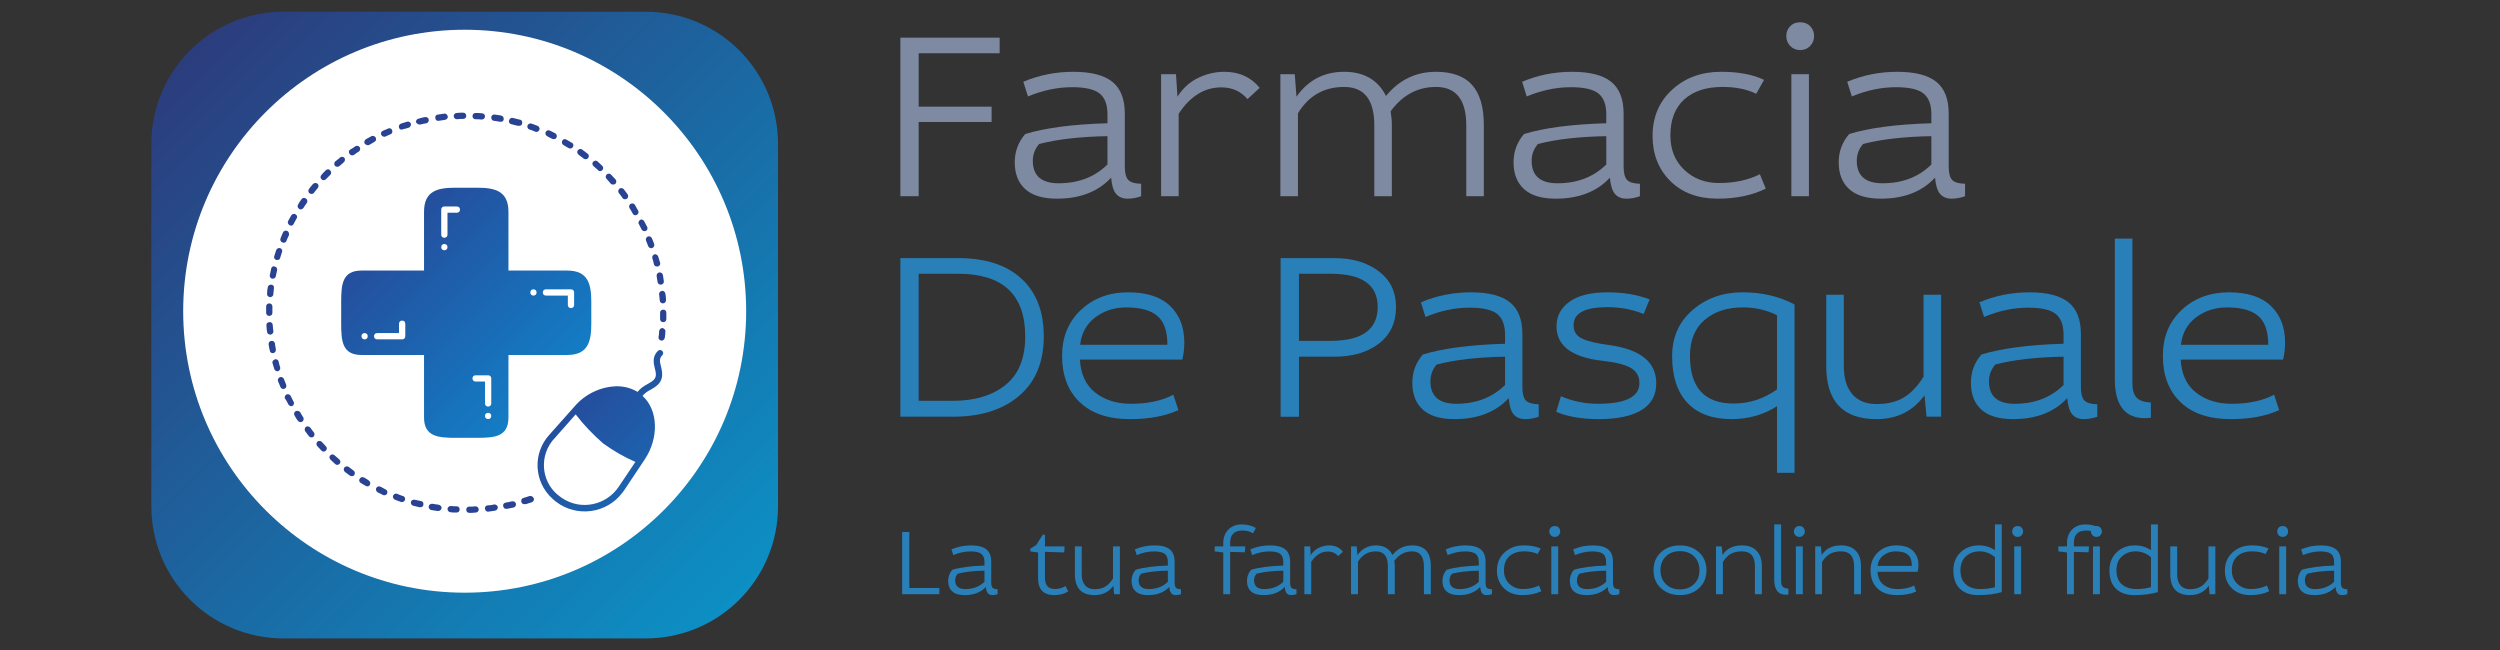 <?xml version="1.0" encoding="UTF-8"?>
<svg id="Livello_1" data-name="Livello 1" xmlns="http://www.w3.org/2000/svg" xmlns:xlink="http://www.w3.org/1999/xlink" viewBox="0 0 250 65">
  <rect x="0" y="0" width="250" height="65" fill="#333333" stroke="none"/>
  <defs>
    <style>
      .cls-1 {
        fill: url(#Sfumatura_senza_nome_60-50);
      }

      .cls-1, .cls-2, .cls-3, .cls-4, .cls-5, .cls-6, .cls-7, .cls-8, .cls-9, .cls-10, .cls-11, .cls-12, .cls-13, .cls-14, .cls-15, .cls-16, .cls-17, .cls-18, .cls-19, .cls-20, .cls-21, .cls-22, .cls-23, .cls-24, .cls-25, .cls-26, .cls-27, .cls-28, .cls-29, .cls-30, .cls-31, .cls-32, .cls-33, .cls-34, .cls-35, .cls-36, .cls-37, .cls-38, .cls-39, .cls-40, .cls-41, .cls-42, .cls-43, .cls-44, .cls-45, .cls-46, .cls-47, .cls-48, .cls-49, .cls-50, .cls-51, .cls-52, .cls-53, .cls-54, .cls-55, .cls-56, .cls-57, .cls-58, .cls-59, .cls-60, .cls-61 {
        stroke-width: 0px;
      }

      .cls-2 {
        fill: url(#Sfumatura_senza_nome_60-36);
      }

      .cls-3 {
        fill: url(#Sfumatura_senza_nome_60-39);
      }

      .cls-4 {
        fill: url(#Sfumatura_senza_nome_60-32);
      }

      .cls-5 {
        fill: url(#Sfumatura_senza_nome_60-37);
      }

      .cls-6 {
        fill: url(#Sfumatura_senza_nome_60-56);
      }

      .cls-7 {
        fill: url(#Sfumatura_senza_nome_60-55);
      }

      .cls-8 {
        fill: url(#Sfumatura_senza_nome_60-57);
      }

      .cls-9 {
        fill: url(#Sfumatura_senza_nome_60-22);
      }

      .cls-10 {
        fill: url(#Sfumatura_senza_nome_60-28);
      }

      .cls-11 {
        fill: url(#Sfumatura_senza_nome_60-23);
      }

      .cls-12 {
        fill: url(#Sfumatura_senza_nome_60-21);
      }

      .cls-13 {
        fill: url(#Sfumatura_senza_nome_60-24);
      }

      .cls-14 {
        fill: url(#Sfumatura_senza_nome_60-29);
      }

      .cls-15 {
        fill: url(#Sfumatura_senza_nome_60-47);
      }

      .cls-16 {
        fill: url(#Sfumatura_senza_nome_60-30);
      }

      .cls-17 {
        fill: url(#Sfumatura_senza_nome_60-42);
      }

      .cls-18 {
        fill: url(#Sfumatura_senza_nome_60-53);
      }

      .cls-19 {
        fill: url(#Sfumatura_senza_nome_60-52);
      }

      .cls-20 {
        fill: url(#Sfumatura_senza_nome_60-58);
      }

      .cls-21 {
        fill: url(#Sfumatura_senza_nome_60-51);
      }

      .cls-22 {
        fill: url(#Sfumatura_senza_nome_60-46);
      }

      .cls-23 {
        fill: url(#Sfumatura_senza_nome_60-41);
      }

      .cls-24 {
        fill: url(#Sfumatura_senza_nome_60-44);
      }

      .cls-25 {
        fill: url(#Sfumatura_senza_nome_60-43);
      }

      .cls-26 {
        fill: url(#Sfumatura_senza_nome_60-49);
      }

      .cls-27 {
        fill: url(#Sfumatura_senza_nome_60-31);
      }

      .cls-28 {
        fill: url(#Sfumatura_senza_nome_60-20);
      }

      .cls-29 {
        fill: url(#Sfumatura_senza_nome_60-34);
      }

      .cls-30 {
        fill: url(#Sfumatura_senza_nome_60-45);
      }

      .cls-31 {
        fill: url(#Sfumatura_senza_nome_60-48);
      }

      .cls-32 {
        fill: url(#Sfumatura_senza_nome_60-35);
      }

      .cls-33 {
        fill: url(#Sfumatura_senza_nome_60-33);
      }

      .cls-34 {
        fill: url(#Sfumatura_senza_nome_60-38);
      }

      .cls-35 {
        fill: url(#Sfumatura_senza_nome_60-40);
      }

      .cls-36 {
        fill: url(#Sfumatura_senza_nome_60-54);
      }

      .cls-37 {
        fill: url(#Sfumatura_senza_nome_60-18);
      }

      .cls-38 {
        fill: url(#Sfumatura_senza_nome_60-19);
      }

      .cls-39 {
        fill: url(#Sfumatura_senza_nome_60-25);
      }

      .cls-40 {
        fill: url(#Sfumatura_senza_nome_60-27);
      }

      .cls-41 {
        fill: url(#Sfumatura_senza_nome_60-26);
      }

      .cls-42 {
        fill: url(#Sfumatura_senza_nome_60-13);
      }

      .cls-43 {
        fill: url(#Sfumatura_senza_nome_60-12);
      }

      .cls-44 {
        fill: url(#Sfumatura_senza_nome_60-10);
      }

      .cls-45 {
        fill: url(#Sfumatura_senza_nome_60-16);
      }

      .cls-46 {
        fill: url(#Sfumatura_senza_nome_60-17);
      }

      .cls-47 {
        fill: url(#Sfumatura_senza_nome_60-11);
      }

      .cls-48 {
        fill: url(#Sfumatura_senza_nome_60-14);
      }

      .cls-49 {
        fill: url(#Sfumatura_senza_nome_60-15);
      }

      .cls-50 {
        fill: url(#Sfumatura_senza_nome_60-4);
      }

      .cls-51 {
        fill: url(#Sfumatura_senza_nome_60-5);
      }

      .cls-52 {
        fill: url(#Sfumatura_senza_nome_60-2);
      }

      .cls-53 {
        fill: url(#Sfumatura_senza_nome_60-7);
      }

      .cls-54 {
        fill: url(#Sfumatura_senza_nome_60-9);
      }

      .cls-55 {
        fill: url(#Sfumatura_senza_nome_60-8);
      }

      .cls-56 {
        fill: url(#Sfumatura_senza_nome_60-6);
      }

      .cls-57 {
        fill: url(#Sfumatura_senza_nome_60-3);
      }

      .cls-58 {
        fill: url(#Sfumatura_senza_nome_60);
        isolation: isolate;
        opacity: .8;
      }

      .cls-59 {
        fill: #2980b9;
      }

      .cls-60 {
        fill: #7e8aa2;
      }

      .cls-61 {
        fill: #fff;
      }
    </style>
    <linearGradient id="Sfumatura_senza_nome_60" data-name="Sfumatura senza nome 60" x1="151.688" y1="-308.486" x2="266.269" y2="-423.067" gradientTransform="translate(-67.833 -167.554) scale(.547 -.547)" gradientUnits="userSpaceOnUse">
      <stop offset="0" stop-color="#2d388a"/>
      <stop offset="1" stop-color="#00aeef"/>
    </linearGradient>
    <linearGradient id="Sfumatura_senza_nome_60-2" data-name="Sfumatura senza nome 60" x1="4582.764" y1="-7361.259" x2="5193.862" y2="-7972.358" gradientTransform="translate(-262.454 -433.492) scale(.065 -.065)" xlink:href="#Sfumatura_senza_nome_60"/>
    <linearGradient id="Sfumatura_senza_nome_60-3" data-name="Sfumatura senza nome 60" x1="4470.8" y1="-7251.789" x2="5081.899" y2="-7862.888" gradientTransform="translate(-264.366 -435.423) scale(.065 -.065)" xlink:href="#Sfumatura_senza_nome_60"/>
    <linearGradient id="Sfumatura_senza_nome_60-4" data-name="Sfumatura senza nome 60" x1="4482.425" y1="-7271.537" x2="5093.523" y2="-7882.635" gradientTransform="translate(-264.17 -435.074) scale(.065 -.065)" xlink:href="#Sfumatura_senza_nome_60"/>
    <linearGradient id="Sfumatura_senza_nome_60-5" data-name="Sfumatura senza nome 60" x1="4455.318" y1="-7210.12" x2="5066.417" y2="-7821.218" gradientTransform="translate(-264.624 -436.155) scale(.065 -.065)" xlink:href="#Sfumatura_senza_nome_60"/>
    <linearGradient id="Sfumatura_senza_nome_60-6" data-name="Sfumatura senza nome 60" x1="4448.321" y1="-7120.696" x2="5059.419" y2="-7731.795" gradientTransform="translate(-264.736 -437.717) scale(.065 -.065)" xlink:href="#Sfumatura_senza_nome_60"/>
    <linearGradient id="Sfumatura_senza_nome_60-7" data-name="Sfumatura senza nome 60" x1="4447.529" y1="-7165.965" x2="5058.628" y2="-7777.064" gradientTransform="translate(-264.749 -436.932) scale(.065 -.065)" xlink:href="#Sfumatura_senza_nome_60"/>
    <linearGradient id="Sfumatura_senza_nome_60-8" data-name="Sfumatura senza nome 60" x1="4450.345" y1="-7188.409" x2="5061.444" y2="-7799.508" gradientTransform="translate(-264.703 -436.539) scale(.065 -.065)" xlink:href="#Sfumatura_senza_nome_60"/>
    <linearGradient id="Sfumatura_senza_nome_60-9" data-name="Sfumatura senza nome 60" x1="4446.883" y1="-7143.705" x2="5057.982" y2="-7754.803" gradientTransform="translate(-264.754 -437.324) scale(.065 -.065)" xlink:href="#Sfumatura_senza_nome_60"/>
    <linearGradient id="Sfumatura_senza_nome_60-10" data-name="Sfumatura senza nome 60" x1="4549.9" y1="-6950.307" x2="5160.999" y2="-7561.406" gradientTransform="translate(-263.022 -440.625) scale(.065 -.065)" xlink:href="#Sfumatura_senza_nome_60"/>
    <linearGradient id="Sfumatura_senza_nome_60-11" data-name="Sfumatura senza nome 60" x1="4495.299" y1="-7290.231" x2="5106.397" y2="-7901.33" gradientTransform="translate(-263.947 -434.749) scale(.065 -.065)" xlink:href="#Sfumatura_senza_nome_60"/>
    <linearGradient id="Sfumatura_senza_nome_60-12" data-name="Sfumatura senza nome 60" x1="4568.694" y1="-6938.2" x2="5179.793" y2="-7549.299" gradientTransform="translate(-262.698 -440.833) scale(.065 -.065)" xlink:href="#Sfumatura_senza_nome_60"/>
    <linearGradient id="Sfumatura_senza_nome_60-13" data-name="Sfumatura senza nome 60" x1="4562.294" y1="-7350.289" x2="5173.393" y2="-7961.387" gradientTransform="translate(-262.806 -433.686) scale(.065 -.065)" xlink:href="#Sfumatura_senza_nome_60"/>
    <linearGradient id="Sfumatura_senza_nome_60-14" data-name="Sfumatura senza nome 60" x1="4509.863" y1="-7307.45" x2="5120.962" y2="-7918.549" gradientTransform="translate(-263.701 -434.444) scale(.065 -.065)" xlink:href="#Sfumatura_senza_nome_60"/>
    <linearGradient id="Sfumatura_senza_nome_60-15" data-name="Sfumatura senza nome 60" x1="4525.93" y1="-7323.362" x2="5137.029" y2="-7934.461" gradientTransform="translate(-263.429 -434.161) scale(.065 -.065)" xlink:href="#Sfumatura_senza_nome_60"/>
    <linearGradient id="Sfumatura_senza_nome_60-16" data-name="Sfumatura senza nome 60" x1="4543.446" y1="-7337.571" x2="5154.545" y2="-7948.67" gradientTransform="translate(-263.129 -433.911) scale(.065 -.065)" xlink:href="#Sfumatura_senza_nome_60"/>
    <linearGradient id="Sfumatura_senza_nome_60-17" data-name="Sfumatura senza nome 60" x1="4462.081" y1="-7231.448" x2="5073.179" y2="-7842.546" gradientTransform="translate(-264.51 -435.783) scale(.065 -.065)" xlink:href="#Sfumatura_senza_nome_60"/>
    <linearGradient id="Sfumatura_senza_nome_60-18" data-name="Sfumatura senza nome 60" x1="4906.287" y1="-7061.626" x2="5517.386" y2="-7672.725" gradientTransform="translate(-256.802 -438.73) scale(.065 -.065)" xlink:href="#Sfumatura_senza_nome_60"/>
    <linearGradient id="Sfumatura_senza_nome_60-19" data-name="Sfumatura senza nome 60" x1="4913.511" y1="-7083.791" x2="5524.61" y2="-7694.89" gradientTransform="translate(-256.668 -438.353) scale(.065 -.065)" xlink:href="#Sfumatura_senza_nome_60"/>
    <linearGradient id="Sfumatura_senza_nome_60-20" data-name="Sfumatura senza nome 60" x1="4886.56" y1="-7021.535" x2="5497.659" y2="-7632.634" gradientTransform="translate(-257.151 -439.418) scale(.065 -.065)" xlink:href="#Sfumatura_senza_nome_60"/>
    <linearGradient id="Sfumatura_senza_nome_60-21" data-name="Sfumatura senza nome 60" x1="4897.584" y1="-7041.126" x2="5508.683" y2="-7652.224" gradientTransform="translate(-256.956 -439.082) scale(.065 -.065)" xlink:href="#Sfumatura_senza_nome_60"/>
    <linearGradient id="Sfumatura_senza_nome_60-22" data-name="Sfumatura senza nome 60" x1="4918.685" y1="-7105.82" x2="5529.784" y2="-7716.919" gradientTransform="translate(-256.576 -437.973) scale(.065 -.065)" xlink:href="#Sfumatura_senza_nome_60"/>
    <linearGradient id="Sfumatura_senza_nome_60-23" data-name="Sfumatura senza nome 60" x1="4451.638" y1="-7098.512" x2="5062.737" y2="-7709.61" gradientTransform="translate(-264.679 -438.101) scale(.065 -.065)" xlink:href="#Sfumatura_senza_nome_60"/>
    <linearGradient id="Sfumatura_senza_nome_60-24" data-name="Sfumatura senza nome 60" x1="4920.683" y1="-7173.277" x2="5531.782" y2="-7784.376" gradientTransform="translate(-256.537 -436.808) scale(.065 -.065)" xlink:href="#Sfumatura_senza_nome_60"/>
    <linearGradient id="Sfumatura_senza_nome_60-25" data-name="Sfumatura senza nome 60" x1="4922.433" y1="-7151.253" x2="5533.532" y2="-7762.352" gradientTransform="translate(-256.503 -437.193) scale(.065 -.065)" xlink:href="#Sfumatura_senza_nome_60"/>
    <linearGradient id="Sfumatura_senza_nome_60-26" data-name="Sfumatura senza nome 60" x1="4921.473" y1="-7128.339" x2="5532.571" y2="-7739.438" gradientTransform="translate(-256.524 -437.587) scale(.065 -.065)" xlink:href="#Sfumatura_senza_nome_60"/>
    <linearGradient id="Sfumatura_senza_nome_60-27" data-name="Sfumatura senza nome 60" x1="4474.529" y1="-7034.092" x2="5085.627" y2="-7645.191" gradientTransform="translate(-264.301 -439.2) scale(.065 -.065)" xlink:href="#Sfumatura_senza_nome_60"/>
    <linearGradient id="Sfumatura_senza_nome_60-28" data-name="Sfumatura senza nome 60" x1="4465.081" y1="-7054.734" x2="5076.18" y2="-7665.832" gradientTransform="translate(-264.458 -438.848) scale(.065 -.065)" xlink:href="#Sfumatura_senza_nome_60"/>
    <linearGradient id="Sfumatura_senza_nome_60-29" data-name="Sfumatura senza nome 60" x1="4531.812" y1="-6964.062" x2="5142.911" y2="-7575.16" gradientTransform="translate(-263.328 -440.394) scale(.065 -.065)" xlink:href="#Sfumatura_senza_nome_60"/>
    <linearGradient id="Sfumatura_senza_nome_60-30" data-name="Sfumatura senza nome 60" x1="4457.347" y1="-7075.945" x2="5068.446" y2="-7687.044" gradientTransform="translate(-264.588 -438.484) scale(.065 -.065)" xlink:href="#Sfumatura_senza_nome_60"/>
    <linearGradient id="Sfumatura_senza_nome_60-31" data-name="Sfumatura senza nome 60" x1="4486.578" y1="-7014.607" x2="5097.677" y2="-7625.705" gradientTransform="translate(-264.096 -439.534) scale(.065 -.065)" xlink:href="#Sfumatura_senza_nome_60"/>
    <linearGradient id="Sfumatura_senza_nome_60-32" data-name="Sfumatura senza nome 60" x1="4514.771" y1="-6979.618" x2="5125.87" y2="-7590.716" gradientTransform="translate(-263.615 -440.133) scale(.065 -.065)" xlink:href="#Sfumatura_senza_nome_60"/>
    <linearGradient id="Sfumatura_senza_nome_60-33" data-name="Sfumatura senza nome 60" x1="4499.915" y1="-6996.247" x2="5111.014" y2="-7607.346" gradientTransform="translate(-263.871 -439.846) scale(.065 -.065)" xlink:href="#Sfumatura_senza_nome_60"/>
    <linearGradient id="Sfumatura_senza_nome_60-34" data-name="Sfumatura senza nome 60" x1="4678.034" y1="-6908.78" x2="5289.133" y2="-7519.878" gradientTransform="translate(-260.825 -441.319) scale(.065 -.065)" xlink:href="#Sfumatura_senza_nome_60"/>
    <linearGradient id="Sfumatura_senza_nome_60-35" data-name="Sfumatura senza nome 60" x1="4825.312" y1="-6954.363" x2="5436.411" y2="-7565.462" gradientTransform="translate(-258.238 -440.559) scale(.065 -.065)" xlink:href="#Sfumatura_senza_nome_60"/>
    <linearGradient id="Sfumatura_senza_nome_60-36" data-name="Sfumatura senza nome 60" x1="4807.082" y1="-6942.245" x2="5418.181" y2="-7553.344" gradientTransform="translate(-258.559 -440.765) scale(.065 -.065)" xlink:href="#Sfumatura_senza_nome_60"/>
    <linearGradient id="Sfumatura_senza_nome_60-37" data-name="Sfumatura senza nome 60" x1="4843.211" y1="-6968.888" x2="5454.309" y2="-7579.987" gradientTransform="translate(-257.921 -440.314) scale(.065 -.065)" xlink:href="#Sfumatura_senza_nome_60"/>
    <linearGradient id="Sfumatura_senza_nome_60-38" data-name="Sfumatura senza nome 60" x1="4787.371" y1="-6931.338" x2="5398.47" y2="-7542.437" gradientTransform="translate(-258.905 -440.951) scale(.065 -.065)" xlink:href="#Sfumatura_senza_nome_60"/>
    <linearGradient id="Sfumatura_senza_nome_60-39" data-name="Sfumatura senza nome 60" x1="4873.835" y1="-7002.653" x2="5484.934" y2="-7613.752" gradientTransform="translate(-257.379 -439.739) scale(.065 -.065)" xlink:href="#Sfumatura_senza_nome_60"/>
    <linearGradient id="Sfumatura_senza_nome_60-40" data-name="Sfumatura senza nome 60" x1="4858.91" y1="-6984.927" x2="5470.009" y2="-7596.025" gradientTransform="translate(-257.643 -440.042) scale(.065 -.065)" xlink:href="#Sfumatura_senza_nome_60"/>
    <linearGradient id="Sfumatura_senza_nome_60-41" data-name="Sfumatura senza nome 60" x1="4700.636" y1="-6909.201" x2="5311.734" y2="-7520.299" gradientTransform="translate(-260.432 -441.312) scale(.065 -.065)" xlink:href="#Sfumatura_senza_nome_60"/>
    <linearGradient id="Sfumatura_senza_nome_60-42" data-name="Sfumatura senza nome 60" x1="4632.224" y1="-6914.134" x2="5243.323" y2="-7525.232" gradientTransform="translate(-261.618 -441.228) scale(.065 -.065)" xlink:href="#Sfumatura_senza_nome_60"/>
    <linearGradient id="Sfumatura_senza_nome_60-43" data-name="Sfumatura senza nome 60" x1="4647.553" y1="-7381.104" x2="5258.652" y2="-7992.202" gradientTransform="translate(-261.35 -433.127) scale(.065 -.065)" xlink:href="#Sfumatura_senza_nome_60"/>
    <linearGradient id="Sfumatura_senza_nome_60-44" data-name="Sfumatura senza nome 60" x1="4655.301" y1="-6910.27" x2="5266.4" y2="-7521.369" gradientTransform="translate(-261.213 -441.3) scale(.065 -.065)" xlink:href="#Sfumatura_senza_nome_60"/>
    <linearGradient id="Sfumatura_senza_nome_60-45" data-name="Sfumatura senza nome 60" x1="4670.408" y1="-7383.653" x2="5281.506" y2="-7994.752" gradientTransform="translate(-260.956 -433.081) scale(.065 -.065)" xlink:href="#Sfumatura_senza_nome_60"/>
    <linearGradient id="Sfumatura_senza_nome_60-46" data-name="Sfumatura senza nome 60" x1="4625.987" y1="-7376.223" x2="5237.085" y2="-7987.321" gradientTransform="translate(-261.724 -433.213) scale(.065 -.065)" xlink:href="#Sfumatura_senza_nome_60"/>
    <linearGradient id="Sfumatura_senza_nome_60-47" data-name="Sfumatura senza nome 60" x1="4603.699" y1="-7369.498" x2="5214.797" y2="-7980.597" gradientTransform="translate(-262.1 -433.34) scale(.065 -.065)" xlink:href="#Sfumatura_senza_nome_60"/>
    <linearGradient id="Sfumatura_senza_nome_60-48" data-name="Sfumatura senza nome 60" x1="4610.926" y1="-6920.311" x2="5222.025" y2="-7531.41" gradientTransform="translate(-261.975 -441.133) scale(.065 -.065)" xlink:href="#Sfumatura_senza_nome_60"/>
    <linearGradient id="Sfumatura_senza_nome_60-49" data-name="Sfumatura senza nome 60" x1="4765.99" y1="-6922.632" x2="5377.088" y2="-7533.731" gradientTransform="translate(-259.284 -441.094) scale(.065 -.065)" xlink:href="#Sfumatura_senza_nome_60"/>
    <linearGradient id="Sfumatura_senza_nome_60-50" data-name="Sfumatura senza nome 60" x1="4744.315" y1="-6915.252" x2="5355.414" y2="-7526.351" gradientTransform="translate(-259.67 -441.212) scale(.065 -.065)" xlink:href="#Sfumatura_senza_nome_60"/>
    <linearGradient id="Sfumatura_senza_nome_60-51" data-name="Sfumatura senza nome 60" x1="4758.722" y1="-7372.189" x2="5369.82" y2="-7983.287" gradientTransform="translate(-259.412 -433.291) scale(.065 -.065)" xlink:href="#Sfumatura_senza_nome_60"/>
    <linearGradient id="Sfumatura_senza_nome_60-52" data-name="Sfumatura senza nome 60" x1="4737.303" y1="-7378.161" x2="5348.402" y2="-7989.26" gradientTransform="translate(-259.792 -433.18) scale(.065 -.065)" xlink:href="#Sfumatura_senza_nome_60"/>
    <linearGradient id="Sfumatura_senza_nome_60-53" data-name="Sfumatura senza nome 60" x1="4715.516" y1="-7381.89" x2="5326.615" y2="-7992.989" gradientTransform="translate(-260.171 -433.113) scale(.065 -.065)" xlink:href="#Sfumatura_senza_nome_60"/>
    <linearGradient id="Sfumatura_senza_nome_60-54" data-name="Sfumatura senza nome 60" x1="4722.906" y1="-6911.405" x2="5334.004" y2="-7522.504" gradientTransform="translate(-260.039 -441.281) scale(.065 -.065)" xlink:href="#Sfumatura_senza_nome_60"/>
    <linearGradient id="Sfumatura_senza_nome_60-55" data-name="Sfumatura senza nome 60" x1="4589.053" y1="-6928.682" x2="5200.152" y2="-7539.781" gradientTransform="translate(-262.35 -440.993) scale(.065 -.065)" xlink:href="#Sfumatura_senza_nome_60"/>
    <linearGradient id="Sfumatura_senza_nome_60-56" data-name="Sfumatura senza nome 60" x1="4692.998" y1="-7384.086" x2="5304.096" y2="-7995.184" gradientTransform="translate(-260.563 -433.074) scale(.065 -.065)" xlink:href="#Sfumatura_senza_nome_60"/>
    <linearGradient id="Sfumatura_senza_nome_60-57" data-name="Sfumatura senza nome 60" x1="4773.025" y1="-7201.394" x2="5384.124" y2="-7812.492" gradientTransform="translate(-259.07 -436.348) scale(.065 -.065)" xlink:href="#Sfumatura_senza_nome_60"/>
    <linearGradient id="Sfumatura_senza_nome_60-58" data-name="Sfumatura senza nome 60" x1="4539.177" y1="-7002.346" x2="5150.275" y2="-7613.445" gradientTransform="translate(-263.183 -439.747) scale(.065 -.065)" xlink:href="#Sfumatura_senza_nome_60"/>
  </defs>
  <path class="cls-58" d="m28.378,1.173c-7.337,0-13.245,5.908-13.245,13.245v36.18c0,7.337,5.908,13.245,13.245,13.245h36.18c7.337,0,13.245-5.908,13.245-13.245V14.418c0-7.337-5.908-13.245-13.245-13.245H28.378Zm18.09,13.056c10.111,0,18.279,8.168,18.279,18.279s-8.168,18.279-18.279,18.279-18.279-8.168-18.279-18.279,8.168-18.279,18.279-18.279Z"/>
  <g>
    <path class="cls-60" d="m90.036,19.618V3.767h9.93v1.558h-8.099v5.344h7.293v1.533h-7.293v7.417h-1.831Z"/>
    <path class="cls-60" d="m102.797,9.644h0l-.465-1.465c1.56-.666,3.225-.999,4.996-.999,1.775,0,3.076.333,3.904.999.832.666,1.247,1.723,1.248,3.172h0v5.294c-0.0.65.114,1.096.341,1.341.228.244.658.374,1.291.391h0v1.241c-.439.166-.885.248-1.341.248h0c-.505,0-.892-.159-1.161-.478s-.434-.859-.497-1.62h0c-1.303,1.399-3.109,2.098-5.418,2.098h0c-1.415,0-2.472-.319-3.172-.956-.699-.633-1.049-1.527-1.049-2.681h0c0-1.072.35-2.015,1.049-2.83h0c2.036-.617,4.777-.974,8.224-1.074h0v-.9c0-.96-.261-1.651-.782-2.073-.521-.422-1.44-.633-2.756-.633h0c-1.465-0-2.936.308-4.413.925Zm7.95,6.802h0v-2.83c-2.747.05-5.025.31-6.833.782h0c-.422.488-.633,1.049-.633,1.682h0c0,1.498.863,2.247,2.588,2.247h0c1.982,0,3.608-.627,4.878-1.881Z"/>
    <path class="cls-60" d="m116.109,19.618V7.422h1.49l.149,2.247c.534-.848,1.225-1.475,2.073-1.881.844-.405,1.713-.608,2.607-.608h0c1.498,0,2.677.536,3.538,1.607h0l-1.216,1.123c-.67-.782-1.541-1.173-2.613-1.173h0c-1.692-0-3.116.879-4.27,2.638h0v8.242h-1.756Z"/>
    <path class="cls-60" d="m128.038,19.618V7.422h1.44l.168,2.247c1.171-1.659,2.758-2.489,4.76-2.489h0c1.982,0,3.38.805,4.196,2.414h0c1.316-1.61,2.981-2.414,4.996-2.414h0c1.626,0,2.83.439,3.612,1.316.782.877,1.173,2.212,1.173,4.003h0v7.119h-1.756v-7.069c0-2.569-1.01-3.854-3.029-3.854h0c-1.837 0-3.349.813-4.537,2.439h0c.083.484.124.939.124,1.365h0v7.119h-1.756v-7.094c0-2.553-1.008-3.829-3.023-3.829h0c-2.003 0-3.54.877-4.611,2.632h0v8.292h-1.756Z"/>
    <path class="cls-60" d="m152.672,9.644h0l-.459-1.465c1.56-.666,3.225-.999,4.996-.999,1.775,0,3.076.333,3.904.999.832.666,1.248,1.723,1.248,3.172h0v5.294c0,.65.114,1.096.341,1.341.228.244.658.374,1.291.391h0v1.241c-.439.166-.885.248-1.341.248h0c-.505,0-.892-.159-1.161-.478-.269-.319-.437-.859-.503-1.62h0c-1.299,1.399-3.103,2.098-5.412,2.098h0c-1.415,0-2.472-.319-3.172-.956-.699-.633-1.049-1.527-1.049-2.681h0c0-1.072.35-2.015,1.049-2.83h0c2.032-.617,4.773-.974,8.224-1.074h0v-.9c0-.96-.261-1.651-.782-2.073-.521-.422-1.44-.633-2.756-.633h0c-1.465-0-2.938.308-4.419.925Zm7.957,6.802h0v-2.83c-2.752.05-5.029.31-6.833.782h0c-.422.488-.633,1.049-.633,1.682h0c0,1.498.863,2.247,2.588,2.247h0c1.982,0,3.608-.627,4.878-1.881Z"/>
    <path class="cls-60" d="m176.405,7.987h0l-.782,1.39c-.927-.455-2.048-.683-3.364-.683h0c-1.643 0-2.923.418-3.842,1.254s-1.378,2.036-1.378,3.6h0c0,1.415.463,2.561,1.39,3.438.927.877,2.081,1.316,3.463,1.316h0c1.56 0,2.925-.292,4.096-.875h0l.59,1.434c-1.349.67-2.95,1.005-4.804,1.005h0c-1.986,0-3.569-.59-4.748-1.769-1.179-1.179-1.769-2.679-1.769-4.5h0c0-1.887.652-3.428,1.955-4.624,1.299-1.196,2.934-1.794,4.903-1.794h0c1.738,0,3.167.269,4.289.807Z"/>
    <path class="cls-60" d="m179.136,19.618V7.422h1.756v12.196h-1.756Zm-.13-16.987c.252-.269.59-.403,1.012-.403.422,0,.759.134,1.012.403.252.269.379.598.379.987h0c0,.377-.13.701-.391.974-.261.277-.594.416-.999.416s-.739-.139-.999-.416c-.261-.273-.391-.598-.391-.974h0c0-.389.126-.718.379-.987Z"/>
    <path class="cls-60" d="m185.187,9.644h0l-.465-1.465c1.564-.666,3.232-.999,5.002-.999,1.771,0,3.072.333,3.904.999.828.666,1.241,1.723,1.241,3.172h0v5.294c0,.65.114,1.096.341,1.341.228.244.66.374,1.297.391h0v1.241c-.443.166-.892.248-1.347.248h0c-.501,0-.885-.159-1.154-.478s-.437-.859-.503-1.62h0c-1.299,1.399-3.103,2.098-5.412,2.098h0c-1.415,0-2.472-.319-3.172-.956-.699-.633-1.049-1.527-1.049-2.681h0c0-1.072.35-2.015,1.049-2.83h0c2.032-.617,4.771-.974,8.217-1.074h0v-.9c0-.96-.261-1.651-.782-2.073-.517-.422-1.436-.633-2.756-.633h0c-1.461-0-2.932.308-4.413.925Zm7.95,6.802h0v-2.83c-2.747.05-5.023.31-6.827.782h0c-.422.488-.633,1.049-.633,1.682h0c0,1.498.861,2.247,2.582,2.247h0c1.986,0,3.612-.627,4.878-1.881Zm-18.992,6.535"/>
    <path class="cls-59" d="m90.036,41.67v-15.858h5.784c2.731,0,4.839.685,6.324,2.054,1.49,1.365,2.234,3.291,2.234,5.778h0c0,2.553-.817,4.529-2.452,5.927-1.634,1.399-3.842,2.098-6.622,2.098h-5.269Zm5.784-14.294h-3.954v12.705h3.438c2.181-0,3.929-.528,5.244-1.583s1.974-2.673,1.974-4.853h0c0-4.179-2.234-6.269-6.703-6.269h0Z"/>
    <path class="cls-59" d="m118.232,35.96h-10.241c.079,1.465.594,2.567,1.545,3.308.952.741,2.135,1.111,3.55,1.111h0c1.692,0,3.107-.302,4.245-.906h0l.509,1.539c-1.316.6-2.934.9-4.853.9h0c-2.16,0-3.829-.565-5.009-1.694-1.179-1.13-1.769-2.671-1.769-4.624h0c0-1.887.625-3.418,1.874-4.593,1.254-1.179,2.832-1.769,4.736-1.769h0c1.854,0,3.252.455,4.196,1.365.943.91,1.415,2.121,1.415,3.631h0c0,.637-.066,1.214-.199,1.732Zm-10.216-1.483h8.726c0-1.336-.329-2.292-.987-2.867-.658-.579-1.703-.869-3.134-.869h0c-1.171,0-2.199.329-3.085.987-.885.662-1.392,1.579-1.521,2.749Zm66.13-11.494"/>
    <path class="cls-59" d="m128.063,41.67v-15.858h5.369c1.804,0,3.283.437,4.438,1.31,1.154.869,1.732,2.058,1.732,3.569h0c0,1.564-.569,2.785-1.707,3.662-1.138.877-2.625,1.316-4.462,1.316h-3.538v6.002h-1.831Zm5.002-14.294h-3.172v6.709h3.172c3.136,0,4.705-1.132,4.705-3.395h0c0-2.21-1.568-3.314-4.705-3.314h0Z"/>
    <path class="cls-59" d="m142.549,31.696h0l-.459-1.465c1.56-.666,3.225-.999,4.996-.999,1.775,0,3.076.333,3.904.999.832.666,1.248,1.723,1.248,3.172h0v5.288c0,.654.114,1.103.341,1.347.228.244.658.374,1.291.391h0v1.241c-.439.161-.885.242-1.341.242h0c-.505,0-.892-.157-1.161-.472-.269-.319-.434-.861-.497-1.626h0c-1.303,1.399-3.109,2.098-5.418,2.098h0c-1.415,0-2.472-.317-3.172-.95-.699-.633-1.049-1.527-1.049-2.681h0c0-1.076.35-2.019,1.049-2.83h0c2.032-.621,4.773-.979,8.224-1.074h0v-.906c0-.956-.261-1.647-.782-2.073-.521-.422-1.44-.633-2.756-.633h0c-1.465,0-2.938.31-4.419.931Zm7.957,6.802h0v-2.83c-2.752.05-5.029.31-6.833.782h0c-.422.488-.633,1.049-.633,1.682h0c0,1.498.863,2.247,2.588,2.247h0c1.982,0,3.608-.627,4.878-1.881Z"/>
    <path class="cls-59" d="m164.967,29.939h0l-.608,1.459c-1.105-.455-2.317-.683-3.637-.683h0c-2.243,0-3.364.602-3.364,1.806h0c0.0.621.277,1.063.832,1.328.55.269,1.444.486,2.681.652h0c3.169.422,4.754,1.699,4.754,3.829h0c0,1.2-.501,2.098-1.502,2.694-.997.592-2.406.888-4.227.888h0c-1.709,0-3.132-.244-4.27-.732h0l.465-1.558c1.171.505,2.406.757,3.705.757h0c2.764,0,4.146-.691,4.146-2.073h0c0-.67-.281-1.171-.844-1.502-.559-.335-1.496-.575-2.812-.72h0c-3.091-.343-4.636-1.498-4.636-3.463h0c0-1.01.434-1.827,1.303-2.452s2.133-.937,3.792-.937h0c1.593,0,3.0.236,4.22.708Z"/>
    <path class="cls-59" d="m179.453,30.448v16.832h-1.75v-6.66c-1.353.861-2.865,1.291-4.537,1.291h0c-1.92,0-3.393-.54-4.419-1.62-1.022-1.08-1.533-2.638-1.533-4.673h0c-0-1.903.683-3.443,2.048-4.618,1.365-1.179,3.031-1.769,4.996-1.769h0c1.936,0,3.668.405,5.195,1.216h0Zm-1.75,8.49h0v-7.417c-1.043-.521-2.183-.782-3.42-.782h0c-1.576,0-2.853.42-3.829,1.26-.972.836-1.459,2.034-1.459,3.594h0c0,3.174,1.454,4.76,4.363,4.76h0c1.576,0,3.025-.472,4.345-1.415Z"/>
    <path class="cls-59" d="m182.624,36.593v-7.119h1.756v7.144c0,1.204.281,2.135.844,2.793.563.662,1.372.993,2.427.993h0c1.105,0,2.019-.221,2.743-.664.724-.439,1.378-1.13,1.961-2.073h0v-8.193h1.756v12.196h-1.459l-.199-2.147c-1.154,1.593-2.756,2.389-4.804,2.389h0c-3.351,0-5.027-1.773-5.027-5.319h0Z"/>
    <path class="cls-59" d="m198.407,31.696h0l-.465-1.465c1.564-.666,3.232-.999,5.002-.999s3.072.333,3.904.999c.828.666,1.241,1.723,1.241,3.172h0v5.288c0,.654.114,1.103.341,1.347.228.244.66.374,1.297.391h0v1.241c-.439.161-.888.242-1.347.242h0c-.501,0-.885-.157-1.154-.472-.269-.319-.437-.861-.503-1.626h0c-1.299,1.399-3.103,2.098-5.412,2.098h0c-1.415,0-2.472-.317-3.172-.95-.699-.633-1.049-1.527-1.049-2.681h0c0-1.076.35-2.019,1.049-2.83h0c2.032-.621,4.771-.979,8.217-1.074h0v-.906c0-.956-.259-1.647-.776-2.073-.521-.422-1.442-.633-2.762-.633h0c-1.461,0-2.932.31-4.413.931Zm7.95,6.802h0v-2.83c-2.747.05-5.023.31-6.827.782h0c-.422.488-.633,1.049-.633,1.682h0c0,1.498.861,2.247,2.582,2.247h0c1.986,0,3.612-.627,4.878-1.881Z"/>
    <path class="cls-59" d="m211.484,37.939v-14.076h1.756v14.467c0,.65.137,1.123.41,1.421.277.302.757.47,1.44.503h0v1.514c-.228.033-.422.05-.583.05h0c-2.015,0-3.023-1.293-3.023-3.879h0Z"/>
    <path class="cls-59" d="m228.31,35.96h-10.241c.079,1.465.594,2.567,1.545,3.308.952.741,2.135,1.111,3.55,1.111h0c1.692,0,3.107-.302,4.245-.906h0l.509,1.539c-1.316.6-2.934.9-4.853.9h0c-2.16,0-3.829-.565-5.009-1.694-1.179-1.13-1.769-2.671-1.769-4.624h0c0-1.887.625-3.418,1.874-4.593,1.254-1.179,2.832-1.769,4.736-1.769h0c1.854,0,3.252.455,4.196,1.365.943.91,1.415,2.121,1.415,3.631h0c0,.637-.066,1.214-.199,1.732Zm-10.216-1.483h8.733c0-1.336-.331-2.292-.993-2.867-.658-.579-1.703-.869-3.134-.869h0c-1.171,0-2.199.329-3.085.987-.885.662-1.392,1.579-1.521,2.749Z"/>
  </g>
  <path class="cls-61" d="m74.616,31.119c0,15.547-12.603,28.149-28.149,28.149s-28.148-12.601-28.148-28.149c0-15.544,12.603-28.145,28.148-28.145,15.545-0,28.149,12.601,28.149,28.145Z"/>
  <g>
    <path class="cls-52" d="m38.026,48.66c-.156-.063-.344,0-.406.156s0,.313.125.406c.188.094.375.188.563.281.156.063.344,0,.406-.156s0-.344-.156-.406c-.188-.125-.375-.188-.532-.281Z"/>
    <path class="cls-57" d="m28.834,40.438c.094.156.281.219.406.156s.219-.281.125-.406c-.094-.188-.188-.375-.281-.563-.063-.156-.25-.25-.406-.188-.156.063-.25.25-.188.406,0,0,0,.031.031.031.125.188.219.375.313.563Z"/>
    <path class="cls-50" d="m29.554,41.125c-.156.094-.188.281-.094.438.094.188.219.375.344.532.094.125.281.156.438.063.125-.094.156-.281.094-.406-.125-.188-.219-.344-.313-.532-.125-.125-.313-.188-.469-.094h0Z"/>
    <path class="cls-51" d="m27.428,36.905c.063.156.219.25.375.219.156-.063.25-.219.219-.375h0c-.063-.188-.125-.406-.156-.594-.031-.156-.219-.281-.375-.219s-.281.188-.25.344h0c.063.219.125.438.188.625Z"/>
    <path class="cls-56" d="m26.771,28.745c-.031.219-.063.406-.063.625-.031.156.094.313.281.344h.031c.156,0,.313-.125.313-.281.031-.219.031-.406.063-.625.031-.188-.094-.344-.281-.344s-.313.094-.344.281h0Z"/>
    <path class="cls-53" d="m27.052,33.466c.156-.031.313-.156.281-.344-.031-.219-.031-.406-.063-.625,0-.188-.156-.313-.344-.281-.188,0-.313.156-.281.344,0,.219.031.406.063.625,0,.156.156.281.344.281h0Z"/>
    <path class="cls-55" d="m27.271,35.31h.063c.156-.031.281-.188.25-.375-.031-.219-.063-.406-.094-.594s-.188-.281-.375-.25-.281.188-.25.375c.031.219.063.406.125.625,0,.125.125.219.281.219Z"/>
    <path class="cls-54" d="m26.615,31.277c0,.188.125.313.313.313s.313-.125.313-.313v-.625c0-.188-.125-.313-.313-.313s-.313.125-.313.313v.625Z"/>
    <path class="cls-44" d="m35.4,15.488c.156-.125.344-.25.5-.344.125-.094.156-.313.063-.438s-.281-.156-.406-.094c-.188.125-.344.25-.532.344-.156.094-.188.281-.063.438.094.156.281.188.438.094Z"/>
    <path class="cls-47" d="m30.585,42.689c-.125.094-.156.313-.063.438h0c.125.156.25.344.375.5.094.125.313.156.438.063s.156-.313.063-.438h0c-.125-.156-.25-.313-.375-.5-.125-.125-.313-.156-.438-.063h0Z"/>
    <path class="cls-43" d="m36.776,14.519c.063,0,.094,0,.156-.031.188-.094.344-.219.532-.313.156-.094.188-.281.094-.438-.094-.125-.25-.188-.406-.125-.188.094-.375.219-.563.313-.156.094-.188.281-.125.438.094.094.219.156.313.156h0Z"/>
    <path class="cls-42" d="m36.401,47.754c-.156-.094-.344-.031-.438.125s-.031.313.094.406c.188.125.375.219.532.313.156.094.344.031.406-.125s.031-.313-.094-.406c-.156-.125-.313-.219-.5-.313Z"/>
    <path class="cls-48" d="m31.742,44.158c-.125.125-.125.313-.031.438.156.156.281.313.438.469.125.125.313.125.438,0s.125-.313,0-.438c-.156-.156-.281-.313-.406-.438-.125-.125-.313-.125-.438-.031h0Z"/>
    <path class="cls-49" d="m33.024,45.534c-.125.125-.094.313.031.438.156.156.313.281.469.438.125.125.313.094.438-.031s.094-.313-.031-.438h0c-.156-.125-.313-.281-.469-.406-.125-.125-.313-.125-.438,0Z"/>
    <path class="cls-45" d="m34.431,46.753c-.094.125-.063.344.063.438.156.125.344.25.5.375.156.094.344.063.438-.063.094-.156.063-.344-.063-.438-.156-.125-.344-.25-.5-.375-.125-.094-.313-.063-.438.063h0Z"/>
    <path class="cls-46" d="m28.053,38.718c.063.156.25.219.406.156s.219-.25.156-.406c-.063-.188-.156-.375-.219-.563-.063-.156-.25-.25-.406-.188-.156.063-.25.25-.188.406.094.188.156.406.25.594Z"/>
    <path class="cls-37" d="m65.195,23.836c-.063-.156-.25-.25-.406-.188s-.25.25-.188.406c.063.188.156.375.219.563.063.156.25.25.406.188s.25-.25.188-.406c-.063-.156-.125-.375-.219-.563Z"/>
    <path class="cls-38" d="m65.821,25.649c-.063-.156-.219-.25-.375-.219-.156.063-.25.219-.219.375h0c.063.188.125.406.156.594.031.156.156.25.313.25h.094c.156-.031.281-.219.219-.375h0c-.063-.219-.125-.438-.188-.625Z"/>
    <path class="cls-28" d="m63.476,20.459c-.094-.125-.281-.156-.438-.063-.125.094-.156.281-.094.406.125.188.219.344.313.532.063.156.25.25.406.156.156-.063.25-.25.156-.406,0-.031-.031-.063-.031-.063-.094-.188-.219-.375-.313-.563Z"/>
    <path class="cls-12" d="m64.414,22.116c-.094-.156-.281-.219-.406-.125s-.219.281-.125.406c.094.188.188.375.281.563.094.156.281.188.438.125.125-.063.188-.25.125-.375-.125-.219-.219-.406-.313-.594Z"/>
    <path class="cls-9" d="m65.915,27.244c-.156.031-.281.188-.25.375.031.219.063.406.094.594.031.156.156.25.313.25h.063c.156-.031.281-.188.25-.344-.031-.219-.063-.406-.094-.625-.031-.156-.188-.281-.375-.25h0Z"/>
    <path class="cls-11" d="m27.115,26.869c-.031.219-.094.406-.125.625-.063.156.063.344.219.375h.063c.156,0,.281-.094.313-.25.031-.219.094-.406.125-.594.031-.188-.063-.344-.25-.375-.156-.063-.313.031-.344.219h0Z"/>
    <path class="cls-13" d="m65.852,33.716c-.031.156.094.313.281.344h.031c.156,0,.281-.125.313-.281.031-.219.063-.406.063-.625.031-.156-.125-.313-.281-.344s-.313.125-.344.281c0,.25-.031.438-.063.625Z"/>
    <path class="cls-39" d="m66.321,30.964c-.188,0-.313.125-.313.313v.625c0,.188.125.313.313.313h0c.188,0,.313-.125.313-.313v-.625c0-.188-.125-.313-.313-.313Z"/>
    <path class="cls-41" d="m66.29,30.339h0c.188,0,.313-.156.313-.344h0c0-.219-.031-.406-.063-.625-.031-.156-.156-.313-.344-.281-.156.031-.313.156-.281.344.031.219.031.406.063.625,0,.156.156.281.313.281Z"/>
    <path class="cls-40" d="m29.554,21.429c-.156-.094-.344-.031-.438.125h0c-.094.188-.219.375-.313.563-.063.125 0.0.313.156.406s.344.031.406-.125h0c.094-.188.188-.375.281-.532.125-.156.063-.344-.094-.438Z"/>
    <path class="cls-10" d="m28.709,23.086c-.156-.063-.344,0-.406.156h0c-.094.188-.156.375-.25.594-.063.156,0,.344.188.406h0c.031,0,.063.031.125.031.125,0,.25-.063.281-.188.063-.188.156-.375.25-.563.031-.188-.031-.375-.188-.438Z"/>
    <path class="cls-14" d="m34.024,15.738c-.156.125-.313.281-.5.406-.125.125-.125.313-.031.438.125.125.313.125.438.031.156-.125.313-.25.469-.406.125-.125.125-.313.031-.438-.094-.094-.281-.125-.406-.031h0Z"/>
    <path class="cls-16" d="m27.615,25.024c-.063.219-.125.406-.188.594-.063.156.031.344.219.375s.344-.031.375-.219h0c.063-.188.125-.406.188-.594.063-.156-.063-.344-.219-.375-.156-.031-.313.063-.375.219Z"/>
    <path class="cls-27" d="m30.148,19.928c-.125.188-.25.344-.344.532-.094.156-.031.344.125.438.125.094.313.031.406-.094.125-.188.219-.344.344-.5.094-.156.063-.344-.063-.438-.188-.125-.375-.094-.469.063h0Z"/>
    <path class="cls-4" d="m32.586,17.02c-.156.156-.313.313-.438.469-.125.125-.125.313,0,.438s.313.125.438,0l.438-.438c.125-.125.125-.313,0-.438-.094-.156-.313-.156-.438-.031Z"/>
    <path class="cls-33" d="m31.304,18.396c-.125.156-.281.313-.406.5-.094.125-.094.344.063.438.125.094.344.094.438-.063h0c.125-.156.25-.313.375-.469.125-.125.094-.344-.031-.438s-.313-.094-.438.031h0Z"/>
    <path class="cls-29" d="m45.686,11.924c.219-.031.406-.031.625-.031.188,0,.313-.125.313-.313s-.125-.313-.313-.313c-.219,0-.406,0-.625.031-.188,0-.313.125-.313.313,0,.156.125.313.313.313h0Z"/>
    <path class="cls-32" d="m58.567,15.926c.188,0,.313-.156.313-.313,0-.094-.031-.188-.125-.25-.156-.125-.344-.25-.5-.375-.125-.125-.313-.125-.438,0s-.125.313,0,.438q.031.031.063.063c.156.125.344.25.5.375.031.031.125.063.188.063Z"/>
    <path class="cls-2" d="m56.848,14.8c.156.094.344.063.438-.094s.063-.344-.094-.438h-.031c-.188-.125-.375-.219-.532-.313s-.344-.031-.406.125c-.063.156-.031.313.094.406.188.125.375.219.532.313Z"/>
    <path class="cls-5" d="m60.006,17.114c.188,0,.313-.156.313-.313,0-.094-.031-.156-.094-.219-.156-.156-.313-.281-.469-.438-.125-.125-.313-.094-.438.031-.125.125-.094.313.031.438h0c.156.125.313.281.469.406.031.063.094.094.188.094Z"/>
    <path class="cls-34" d="m55.253,13.894c.156.063.344,0,.406-.156.063-.156,0-.313-.125-.406-.188-.094-.375-.188-.563-.281-.156-.063-.344,0-.406.156-.063.156,0,.344.156.406.156.125.344.188.532.281Z"/>
    <path class="cls-3" d="m62.507,19.928c.188,0,.313-.156.313-.313,0-.063-.031-.125-.063-.188-.125-.156-.25-.344-.375-.5-.094-.125-.313-.156-.438-.063s-.156.313-.063.438c.125.156.25.313.375.5.031.063.125.125.25.125Z"/>
    <path class="cls-35" d="m61.319,18.458c.188,0,.313-.125.313-.313,0-.094-.031-.156-.094-.219-.156-.156-.281-.313-.438-.469-.125-.125-.313-.125-.438,0s-.125.313,0,.438c.156.156.281.313.406.469.063.063.156.094.25.094Z"/>
    <path class="cls-23" d="m48.156,11.955h0c.188,0,.344-.125.344-.313s-.125-.313-.313-.313c-.219-.031-.406-.031-.625-.031-.188,0-.313.125-.313.313s.125.313.313.313.406,0,.594.031Z"/>
    <path class="cls-17" d="m41.966,12.456h.063c.219-.063.406-.094.594-.125.188-.031.281-.219.25-.375-.031-.188-.219-.281-.375-.25-.219.031-.406.094-.625.156-.188.031-.281.188-.281.344.063.125.219.25.375.25h0Z"/>
    <path class="cls-25" d="m43.248,50.38c-.188-.031-.344.094-.375.25-.031.188.094.344.25.375.219.031.406.063.625.094h.063c.188,0,.313-.125.344-.281s-.125-.313-.281-.344c-.219-.031-.406-.063-.625-.094Z"/>
    <path class="cls-24" d="m43.873,12.08c.219-.031.406-.063.625-.094.188-.031.313-.188.281-.344s-.188-.313-.344-.281c-.219.031-.406.063-.625.094-.188,0-.313.156-.281.344s.125.313.344.281h0Z"/>
    <path class="cls-30" d="m45.092,50.599c-.188,0-.313.125-.344.281,0,.188.125.313.281.344.219.031.406.031.625.031h0c.188,0,.313-.125.313-.313s-.125-.313-.313-.313c-.156,0-.375,0-.563-.031Z"/>
    <path class="cls-22" d="m41.465,49.973c-.156-.031-.344.063-.375.219-.031.156.063.344.219.375.219.063.406.094.625.156h.063c.188.031.344-.094.344-.281.031-.188-.094-.344-.281-.344-.188-.031-.406-.094-.594-.125Z"/>
    <path class="cls-15" d="m39.715,49.379c-.156-.063-.344.031-.406.188s.031.344.188.406h0c.188.063.406.156.594.219.156.063.344-.031.406-.188s-.031-.344-.188-.406h-.031c-.188-.063-.375-.125-.563-.219Z"/>
    <path class="cls-31" d="m40.184,12.956c.031,0,.063,0,.094-.031.188-.031.406-.094.594-.156.156-.063.25-.219.219-.406-.063-.156-.25-.25-.406-.188-.219.063-.406.125-.594.188-.156.063-.25.219-.188.406.031.125.156.219.281.188h0Z"/>
    <path class="cls-26" d="m53.534,13.175c.156.063.344-.031.406-.188s-.031-.344-.188-.406h0c-.188-.063-.406-.156-.594-.219-.156-.063-.344.031-.406.188-.063.156.031.344.188.406h.031c.188.063.375.125.563.219Z"/>
    <path class="cls-1" d="m51.783,12.581h.094c.188.031.344-.094.344-.281.031-.188-.094-.344-.281-.344-.219-.063-.406-.094-.625-.156-.156-.063-.344.031-.406.219-.063.188.031.344.219.406h.031c.25.063.438.125.625.156Z"/>
    <path class="cls-21" d="m52.971,49.598c-.188.063-.375.125-.594.188-.188.031-.281.188-.25.375s.188.281.375.25h.094c.219-.063.406-.125.594-.188.156-.063.25-.25.188-.406-.094-.156-.25-.25-.406-.219h0Z"/>
    <path class="cls-19" d="m51.189,50.13c-.219.063-.406.094-.594.125s-.313.156-.281.344.156.313.344.281h.063c.219-.031.406-.094.625-.125.156-.031.281-.188.25-.375-.031-.156-.188-.281-.375-.25h-.031Z"/>
    <path class="cls-18" d="m48.781,50.536c-.188,0-.313.156-.281.344s.156.313.344.281h.031c.219-.031.406-.063.625-.094.188-.031.281-.188.281-.344s-.188-.281-.344-.281c-.25.063-.469.094-.657.094Z"/>
    <path class="cls-36" d="m50.001,12.174h.063c.156.031.313-.094.313-.281s-.125-.313-.281-.344c-.219-.031-.406-.063-.625-.094-.156-.031-.344.094-.344.281s.094.344.281.344c.188.031.375.063.594.094Z"/>
    <path class="cls-7" d="m38.433,13.675c.031,0,.094,0,.125-.031.188-.094.375-.156.563-.25.125-.094.156-.281.063-.438-.063-.094-.188-.156-.313-.125-.188.094-.375.156-.594.25-.156.063-.219.25-.156.406.094.125.188.188.313.188h0Z"/>
    <path class="cls-6" d="m46.937,50.661c-.188,0-.313.125-.313.313s.125.313.313.313h0c.219,0,.406,0,.625-.031.188,0,.313-.156.313-.313s-.156-.313-.313-.313c-.219.031-.406.031-.625.031Z"/>
    <path class="cls-8" d="m57.442,40.656l-2.501,2.814c-1.688,1.845-1.563,4.69.281,6.378.125.125.25.219.406.344,2.063,1.563,5.034,1.157,6.597-.907.063-.094.125-.156.188-.25l2.063-3.095c1.438-2.157,1.344-4.94-.219-6.347.219-.281.5-.469.813-.625l.156-.094c.844-.469,1.126-1.032.938-1.938-.031-.094-.031-.188-.063-.281-.125-.5-.188-.813.125-1.126.125-.125.125-.313,0-.438s-.313-.125-.438,0h0c-.563.563-.438,1.188-.313,1.72.031.094.031.156.063.25.125.563.063.875-.625,1.251l-.156.094c-.375.188-.719.438-1.0.782-.625-.375-1.344-.563-2.063-.563-1.626.031-3.189.782-4.252,2.032Zm2.876,3.689c1.0.719,2.063,1.344,3.22,1.845l-1.657,2.47c-1.251,1.876-3.783,2.407-5.659,1.157-.063-.063-.156-.094-.219-.156-1.751-1.251-2.126-3.689-.875-5.44.094-.125.188-.25.313-.375l2.126-2.407c.813,1.063,1.751,2.032,2.751,2.908h0Z"/>
    <path class="cls-20" d="m34.118,30.214v2.126c0,1.751.094,3.158,2.032,3.158h6.253v6.253c0,1.907,1.407,2.032,3.158,2.032h2.126c1.751,0,3.158-.094,3.158-2.032v-6.253h5.878c2.126,0,2.407-1.407,2.407-3.158v-2.126c0-1.751-.281-3.158-2.407-3.158h-5.878v-5.878c0-2.126-1.407-2.407-3.158-2.407h-2.126c-1.751,0-3.158.281-3.158,2.407v5.878h-6.253c-1.938,0-2.032,1.407-2.032,3.158Zm20.478-1.282h2.501c.188,0,.313.125.313.313v1.251c0,.188-.125.313-.313.313s-.313-.125-.313-.313v-.938h-2.189c-.188,0-.313-.125-.313-.313s.125-.313.313-.313Zm-1.251,0c.188,0,.313.125.313.313s-.125.313-.313.313-.313-.125-.313-.313.125-.313.313-.313Zm-4.533,12.975c-.188,0-.313-.125-.313-.313s.125-.313.313-.313.313.125.313.313-.125.313-.313.313Zm-1.251-4.377h1.251c.188,0,.313.125.313.313v2.501c0,.188-.125.313-.313.313s-.313-.125-.313-.313v-2.189h-.938c-.188,0-.313-.125-.313-.313s.125-.313.313-.313Zm-3.439-16.57c0-.188.125-.313.313-.313h1.251c.188,0,.313.125.313.313s-.125.313-.313.313h-.938v2.189c0,.188-.125.313-.313.313s-.313-.125-.313-.313v-2.501Zm.313,3.439c.188,0,.313.125.313.313s-.125.313-.313.313-.313-.125-.313-.313.125-.313.313-.313Zm-6.722,8.91h2.189v-.938c0-.188.125-.313.313-.313s.313.125.313.313v1.251c0,.188-.125.313-.313.313h-2.501c-.188,0-.313-.125-.313-.313s.125-.313.313-.313Zm-1.251,0c.188,0,.313.125.313.313s-.125.313-.313.313-.313-.125-.313-.313.125-.313.313-.313Z"/>
  </g>
  <g>
    <path class="cls-59" d="m90.93,53.205v5.592h3.004v.621h-3.718v-6.213h.714Z"/>
    <path class="cls-59" d="m95.33,55.508h0l-.186-.571c.612-.265,1.266-.397,1.961-.397.695 0,1.206.132,1.533.397.323.261.484.674.484,1.241h0v2.073c-0.0.252.046.428.137.528.087.095.254.145.503.149h0v.49c-.17.062-.343.093-.521.093h0c-.199,0-.352-.062-.459-.186-.103-.124-.168-.335-.192-.633h0c-.509.546-1.216.819-2.123.819h0c-.554,0-.968-.124-1.241-.372-.273-.248-.41-.598-.41-1.049h0c0-.422.137-.792.41-1.111h0c.794-.24,1.868-.381,3.221-.422h0v-.354c0-.377-.103-.648-.31-.813-.203-.166-.563-.248-1.08-.248h0c-.571,0-1.146.122-1.725.366Zm3.116,2.669h0v-1.111c-1.08.021-1.972.122-2.675.304h0c-.17.19-.254.41-.254.658h0c-0.0.588.339.881,1.018.881h0c.778,0,1.415-.244,1.912-.732Zm76.271-1.763"/>
    <path class="cls-59" d="m103.808,55.247l-.776-.106v-.273l.59-.366.664-1.043.211.031v1.148h1.955l-.025.608-1.93-.062v2.607c0.0.741.333,1.111.999,1.111h0c.385,0,.739-.099,1.061-.298h0l.261.546c-.389.24-.854.36-1.396.36h0c-1.076,0-1.614-.569-1.614-1.707h0v-2.557Z"/>
    <path class="cls-59" d="m107.489,57.426v-2.787h.683v2.799c0,.472.112.836.335,1.092.219.261.536.391.95.391h0c.434,0,.792-.087,1.074-.261.285-.17.542-.441.77-.813h0v-3.209h.689v4.779h-.577l-.074-.844c-.451.625-1.078.937-1.881.937h0c-1.312,0-1.967-.695-1.967-2.085h0Z"/>
    <path class="cls-59" d="m113.67,55.508h0l-.18-.571c.612-.265,1.264-.397,1.955-.397.695 0,1.206.132,1.533.397.323.261.484.674.484,1.241h0v2.073c0,.252.046.428.137.528.087.095.254.145.503.149h0v.49c-.17.062-.343.093-.521.093h0c-.199,0-.35-.062-.453-.186-.108-.124-.174-.335-.199-.633h0c-.509.546-1.216.819-2.123.819h0c-.554,0-.968-.124-1.241-.372-.273-.248-.41-.598-.41-1.049h0c0-.422.137-.792.41-1.111h0c.794-.24,1.868-.381,3.221-.422h0v-.354c0-.377-.101-.648-.304-.813-.207-.166-.567-.248-1.08-.248h0c-.575,0-1.152.122-1.732.366Zm3.116,2.669h0v-1.111c-1.076.021-1.967.122-2.675.304h0c-.166.19-.248.41-.248.658h0c-0.0.588.337.881,1.012.881h0c.778,0,1.415-.244,1.912-.732Zm57.931-1.763"/>
    <path class="cls-59" d="m121.472,55.136v-.497h.856v-.329c0-.554.17-1.003.509-1.347.335-.348.78-.521,1.334-.521h0c.53,0,1.001.118,1.415.354h0l-.285.534c-.31-.186-.66-.279-1.049-.279h0c-.823,0-1.235.412-1.235,1.235h0v.354h1.508l-.037.59-1.471-.043v4.233h-.689v-4.177l-.856-.106Z"/>
    <path class="cls-59" d="m125.214,55.508h0l-.18-.571c.612-.265,1.266-.397,1.961-.397.695 0,1.204.132,1.527.397.327.261.49.674.49,1.241h0v2.073c0,.252.043.428.13.528.091.095.261.145.509.149h0v.49c-.174.062-.35.093-.528.093h0c-.199,0-.35-.062-.453-.186-.103-.124-.17-.335-.199-.633h0c-.509.546-1.214.819-2.116.819h0c-.554,0-.97-.124-1.248-.372-.273-.248-.41-.598-.41-1.049h0c0-.422.137-.792.41-1.111h0c.799-.24,1.872-.381,3.221-.422h0v-.354c0-.377-.101-.648-.304-.813-.203-.166-.563-.248-1.08-.248h0c-.575,0-1.152.122-1.732.366Zm3.116,2.669h0v-1.111c-1.076.021-1.967.122-2.675.304h0c-.166.19-.248.41-.248.658h0c0,.588.337.881,1.012.881h0c.778,0,1.415-.244,1.912-.732Z"/>
    <path class="cls-59" d="m130.434,59.418v-4.779h.583l.056.875c.211-.331.482-.575.813-.732.331-.161.672-.242,1.024-.242h0c.588 0,1.049.211,1.384.633h0l-.478.441c-.261-.306-.602-.459-1.024-.459h0c-.662,0-1.219.343-1.67,1.03h0v3.234h-.689Z"/>
    <path class="cls-59" d="m135.107,59.418v-4.779h.565l.068.875c.459-.65,1.08-.974,1.862-.974h0c.778 0,1.326.317,1.645.95h0c.517-.633,1.171-.95,1.961-.95h0c.637 0,1.109.174,1.415.521.306.343.459.865.459,1.564h0v2.793h-.689v-2.774c0-1.005-.395-1.508-1.185-1.508h0c-.72,0-1.314.319-1.781.956h0c.033.19.05.368.05.534h0v2.793h-.689v-2.78c0-1.001-.395-1.502-1.185-1.502h0c-.782,0-1.384.343-1.806,1.03h0v3.252h-.689Z"/>
    <path class="cls-59" d="m144.765,55.508h0l-.186-.571c.612-.265,1.266-.397,1.961-.397.695 0,1.204.132,1.527.397.327.261.49.674.49,1.241h0v2.073c0,.252.043.428.13.528.091.095.261.145.509.149h0v.49c-.17.062-.345.093-.528.093h0c-.194,0-.345-.062-.453-.186-.103-.124-.168-.335-.192-.633h0c-.513.546-1.221.819-2.123.819h0c-.554,0-.968-.124-1.241-.372-.277-.248-.416-.598-.416-1.049h0c0-.422.139-.792.416-1.111h0c.794-.24,1.868-.381,3.221-.422h0v-.354c0-.377-.103-.648-.31-.813-.203-.166-.563-.248-1.08-.248h0c-.571,0-1.146.122-1.725.366Zm3.116,2.669h0v-1.111c-1.08.021-1.974.122-2.681.304h0c-.166.19-.248.41-.248.658h0c-0.0.588.339.881,1.018.881h0c.774,0,1.411-.244,1.912-.732Z"/>
    <path class="cls-59" d="m154.062,54.856h0l-.304.546c-.364-.178-.805-.267-1.322-.267h0c-.641,0-1.142.163-1.502.49s-.54.796-.54,1.409h0c0,.554.18,1.003.54,1.347.364.348.817.521,1.359.521h0c.612,0,1.148-.116,1.607-.348h0l.23.565c-.53.261-1.159.391-1.887.391h0c-.778,0-1.396-.23-1.856-.689-.463-.463-.695-1.053-.695-1.769h0c0-.737.254-1.339.763-1.806.513-.472,1.154-.708,1.924-.708h0c.683 0,1.243.106,1.682.317Z"/>
    <path class="cls-59" d="m155.13,59.418v-4.779h.689v4.779h-.689Zm-.05-6.66c.099-.103.232-.155.397-.155s.298.052.397.155c.099.108.149.238.149.391h0c0,.145-.052.271-.155.379-.103.108-.234.161-.391.161-.161,0-.292-.054-.391-.161-.103-.108-.155-.234-.155-.379h0c0-.153.05-.283.149-.391Z"/>
    <path class="cls-59" d="m157.5,55.508h0l-.18-.571c.612-.265,1.266-.397,1.961-.397.695 0,1.204.132,1.527.397.327.261.49.674.49,1.241h0v2.073c0,.252.043.428.13.528.091.095.261.145.509.149h0v.49c-.174.062-.35.093-.528.093h0c-.199,0-.35-.062-.453-.186-.103-.124-.168-.335-.192-.633h0c-.513.546-1.221.819-2.123.819h0c-.554,0-.97-.124-1.248-.372-.273-.248-.41-.598-.41-1.049h0c0-.422.137-.792.41-1.111h0c.799-.24,1.872-.381,3.221-.422h0v-.354c0-.377-.101-.648-.304-.813s-.563-.248-1.08-.248h0c-.571,0-1.148.122-1.732.366Zm3.116,2.669h0v-1.111c-1.076.021-1.967.122-2.675.304h0c-.166.19-.248.41-.248.658h0c0,.588.337.881,1.012.881h0c.778,0,1.415-.244,1.912-.732Zm14.101-1.763"/>
    <path class="cls-59" d="m169.889,55.222c.505.459.757,1.061.757,1.806s-.252,1.345-.757,1.8c-.501.455-1.132.683-1.893.683-.757,0-1.388-.228-1.893-.683-.501-.455-.751-1.055-.751-1.8s.25-1.347.751-1.806c.505-.455,1.136-.683,1.893-.683.761 0,1.392.228,1.893.683Zm-3.302.416c-.36.352-.54.815-.54,1.39,0,.571.18,1.032.54,1.384.36.352.83.528,1.409.528s1.049-.176,1.409-.528c.36-.352.54-.813.54-1.384,0-.575-.18-1.039-.54-1.39-.36-.348-.83-.521-1.409-.521s-1.049.174-1.409.521Z"/>
    <path class="cls-59" d="m171.602,59.418v-4.779h.571l.081.856c.418-.637,1.061-.956,1.93-.956h0c.641 0,1.134.18,1.477.54.348.356.521.871.521,1.545h0v2.793h-.689v-2.799c0-.989-.437-1.483-1.31-1.483h0c-.443,0-.813.085-1.111.254-.298.174-.559.443-.782.807h0v3.221h-.689Z"/>
    <path class="cls-59" d="m177.423,57.953v-5.511h.689v5.667c0,.252.054.439.161.559.108.116.296.18.565.192h0v.596c-.091.012-.168.019-.23.019h0c-.79,0-1.185-.507-1.185-1.521h0Z"/>
    <path class="cls-59" d="m179.589,59.418v-4.779h.689v4.779h-.689Zm-.05-6.66c.099-.103.232-.155.397-.155.166,0,.298.052.397.155.099.108.149.238.149.391h0c0,.145-.052.271-.155.379-.103.108-.234.161-.391.161-.161,0-.292-.054-.391-.161-.103-.108-.155-.234-.155-.379h0c0-.153.05-.283.149-.391Z"/>
    <path class="cls-59" d="m181.519,59.418v-4.779h.577l.074.856c.422-.637,1.065-.956,1.93-.956h0c.645 0,1.14.18,1.483.54.343.356.515.871.515,1.545h0v2.793h-.689v-2.799c0-.989-.437-1.483-1.31-1.483h0c-.439,0-.807.085-1.105.254-.302.174-.565.443-.788.807h0v3.221h-.689Z"/>
    <path class="cls-59" d="m191.766,57.177h-4.016c.033.575.236,1.008.608,1.297s.836.434,1.39.434h0c.662,0,1.216-.118,1.663-.354h0l.205.602c-.517.236-1.152.354-1.905.354h0c-.848,0-1.502-.221-1.961-.664-.463-.443-.695-1.047-.695-1.812h0c0-.737.246-1.336.739-1.8.488-.463,1.105-.695,1.85-.695h0c.728 0,1.276.18,1.645.54.372.356.559.83.559,1.421h0c0,.248-.027.474-.081.677Zm-4.003-.583h3.42c0-.521-.128-.894-.385-1.117-.257-.228-.666-.341-1.229-.341h0c-.459,0-.863.128-1.21.385-.348.261-.546.619-.596,1.074Zm-13.046-.18"/>
    <path class="cls-59" d="m199.493,55.018v-2.576h.683v6.771c-.687.199-1.473.298-2.358.298h0c-.77,0-1.376-.209-1.818-.627-.443-.422-.664-1.039-.664-1.85h0c0-.737.24-1.336.72-1.8.48-.463,1.09-.695,1.831-.695h0c.6 0,1.136.159,1.607.478h0Zm0,3.699h0v-2.998c-.459-.389-.97-.583-1.533-.583h0c-.546,0-1.003.166-1.372.497-.364.331-.546.796-.546,1.396h0c0,.625.18,1.092.54,1.403.36.314.838.472,1.434.472h0c.563,0,1.055-.062,1.477-.186Z"/>
    <path class="cls-59" d="m201.424,59.418v-4.779h.689v4.779h-.689Zm-.056-6.66c.099-.103.232-.155.397-.155s.298.052.397.155c.099.108.149.238.149.391h0c0.0.145-.052.271-.155.379-.099.108-.23.161-.391.161-.157,0-.288-.054-.391-.161-.103-.108-.155-.234-.155-.379h0c0-.153.05-.283.149-.391Zm-26.651,3.656"/>
    <path class="cls-59" d="m205.836,55.136v-.497h.863v-.329c0-.554.168-1.003.503-1.347.339-.348.786-.521,1.341-.521h0c.53,0,1.001.118,1.415.354h0l-.285.534c-.314-.186-.666-.279-1.055-.279h0c-.819,0-1.229.412-1.229,1.235h0v.354h1.508l-.037.59-1.471-.043v4.233h-.689v-4.177l-.863-.106Z"/>
    <path class="cls-59" d="m209.3,59.418v-4.779h.689v4.779h-.689Zm-.056-6.66c.099-.103.232-.155.397-.155.166,0,.298.052.397.155.099.108.149.238.149.391h0c0.0.145-.052.271-.155.379-.099.108-.23.161-.391.161-.157,0-.288-.054-.391-.161s-.155-.234-.155-.379h0c0-.153.05-.283.149-.391Z"/>
    <path class="cls-59" d="m215.096,55.018v-2.576h.689v6.771c-.687.199-1.473.298-2.358.298h0c-.77,0-1.376-.209-1.818-.627-.443-.422-.664-1.039-.664-1.85h0c0-.737.24-1.336.72-1.8.48-.463,1.09-.695,1.831-.695h0c.596 0,1.13.159,1.601.478h0Zm0,3.699h0v-2.998c-.455-.389-.964-.583-1.527-.583h0c-.546,0-1.003.166-1.372.497-.368.331-.552.796-.552,1.396h0c0,.625.18,1.092.54,1.403.36.314.84.472,1.44.472h0c.563,0,1.053-.062,1.471-.186Z"/>
    <path class="cls-59" d="m217.027,57.426v-2.787h.689v2.799c0,.472.11.836.329,1.092.223.261.542.391.956.391h0c.43,0,.788-.087,1.074-.261.285-.17.542-.441.77-.813h0v-3.209h.689v4.779h-.577l-.074-.844c-.451.625-1.078.937-1.881.937h0c-1.316,0-1.974-.695-1.974-2.085h0Z"/>
    <path class="cls-59" d="m226.858,54.856h0l-.31.546c-.36-.178-.799-.267-1.316-.267h0c-.645,0-1.148.163-1.508.49s-.54.796-.54,1.409h0c0,.554.182,1.003.546,1.347.364.348.817.521,1.359.521h0c.612,0,1.146-.116,1.601-.348h0l.23.565c-.525.261-1.152.391-1.881.391h0c-.778,0-1.399-.23-1.862-.689-.459-.463-.689-1.053-.689-1.769h0c0-.737.254-1.339.763-1.806.509-.472,1.15-.708,1.924-.708h0c.679 0,1.239.106,1.682.317Z"/>
    <path class="cls-59" d="m227.925,59.418v-4.779h.689v4.779h-.689Zm-.05-6.66c.095-.103.228-.155.397-.155.166,0,.296.052.391.155.099.108.149.238.149.391h0c0,.145-.05.271-.149.379-.103.108-.234.161-.391.161-.161,0-.294-.054-.397-.161-.099-.108-.149-.234-.149-.379h0c0-.153.05-.283.149-.391Z"/>
    <path class="cls-59" d="m230.296,55.508h0l-.18-.571c.612-.265,1.264-.397,1.955-.397.695 0,1.206.132,1.533.397.323.261.484.674.484,1.241h0v2.073c0,.252.046.428.137.528.091.095.261.145.509.149h0v.49c-.174.062-.35.093-.528.093h0c-.199,0-.35-.062-.453-.186-.108-.124-.174-.335-.199-.633h0c-.509.546-1.216.819-2.123.819h0c-.554,0-.968-.124-1.241-.372-.273-.248-.41-.598-.41-1.049h0c0-.422.137-.792.41-1.111h0c.799-.24,1.872-.381,3.221-.422h0v-.354c0-.377-.101-.648-.304-.813-.207-.166-.567-.248-1.08-.248h0c-.575,0-1.152.122-1.732.366Zm3.116,2.669h0v-1.111c-1.076.021-1.967.122-2.675.304h0c-.166.19-.248.41-.248.658h0c0.0.588.337.881,1.012.881h0c.778,0,1.415-.244,1.912-.732Z"/>
  </g>
</svg>
